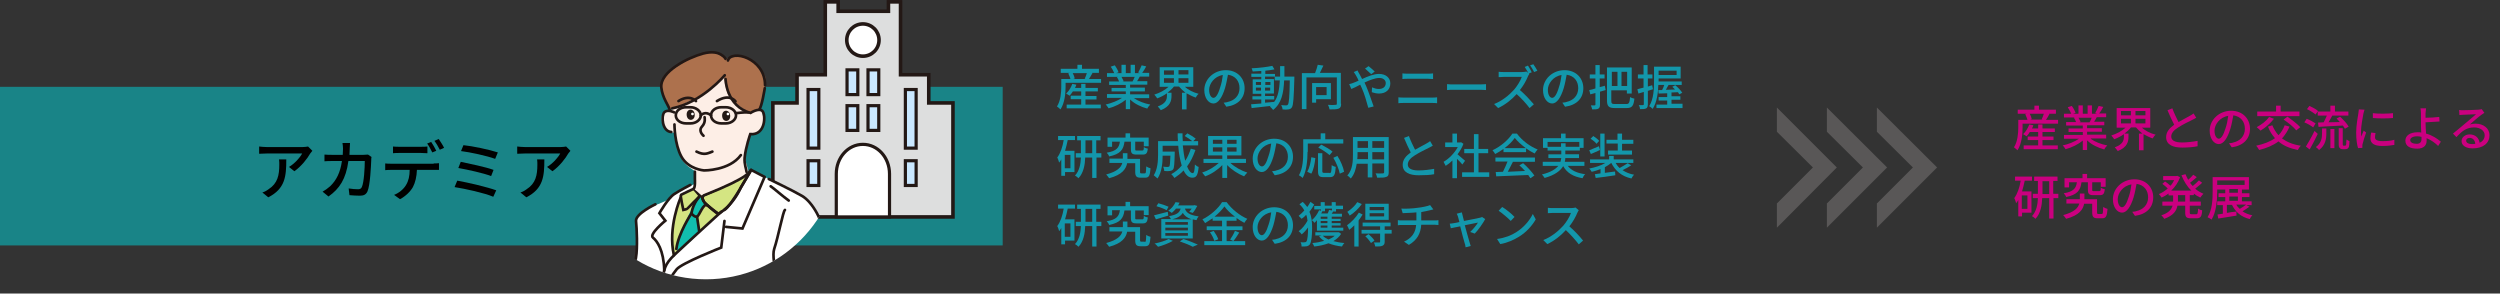 <?xml version="1.0" encoding="utf-8"?>
<!-- Generator: Adobe Illustrator 26.0.1, SVG Export Plug-In . SVG Version: 6.00 Build 0)  -->
<svg version="1.1" id="レイヤー_1" xmlns="http://www.w3.org/2000/svg" xmlns:xlink="http://www.w3.org/1999/xlink" x="0px"
	 y="0px" viewBox="0 0 930 109.2" style="enable-background:new 0 0 930 109.2;" xml:space="preserve">
<rect x="0" y="0" width="930" height="109.2" fill="#333333" stroke="none"/>
<style type="text/css">
	.st0{opacity:0.5;fill:#00D7DC;}
	.st1{fill:#DDDEDE;stroke:#231815;stroke-width:1.338;stroke-linecap:round;stroke-miterlimit:10;}
	.st2{fill:#FFFFFF;stroke:#231815;stroke-width:1.338;stroke-linecap:round;stroke-miterlimit:10;}
	.st3{fill:#CAE8FF;stroke:#231815;stroke-width:1.189;stroke-linecap:round;stroke-miterlimit:10;}
	.st4{fill:#FFFFFF;stroke:#231815;stroke-width:1.189;stroke-linecap:round;stroke-miterlimit:10;}
	.st5{fill:#DDDEDE;stroke:#231815;stroke-width:1.189;stroke-linecap:round;stroke-miterlimit:10;}
	.st6{fill:#1397AB;}
	.st7{fill:#CA007F;}
	.st8{clip-path:url(#SVGID_00000047762205136399940670000010011039830914428087_);}
	.st9{fill:#FFFFFF;}
	.st10{fill:#806134;}
	.st11{fill:#595757;}
	.st12{fill:#FDEEE6;}
	.st13{fill:#A1C5D8;}
	.st14{fill:none;stroke:#231815;stroke-width:0.937;stroke-linecap:round;stroke-miterlimit:10;}
	.st15{fill:#231815;}
	.st16{fill:none;stroke:#231815;stroke-width:1.189;stroke-linecap:round;stroke-miterlimit:10;}
	.st17{fill:none;stroke:#231815;stroke-width:1.189;stroke-linecap:round;stroke-linejoin:round;stroke-miterlimit:10;}
	.st18{clip-path:url(#SVGID_00000157294630469736128360000012346545140801280663_);fill:#FFFFFF;}
	.st19{clip-path:url(#SVGID_00000157294630469736128360000012346545140801280663_);fill:#D4E582;}
	.st20{clip-path:url(#SVGID_00000157294630469736128360000012346545140801280663_);fill:#11BEAE;}
	
		.st21{clip-path:url(#SVGID_00000157294630469736128360000012346545140801280663_);fill:#D4E582;stroke:#231815;stroke-width:0.998;stroke-linecap:round;stroke-miterlimit:10;}
	.st22{clip-path:url(#SVGID_00000157294630469736128360000012346545140801280663_);fill:#FDEEE6;}
	.st23{clip-path:url(#SVGID_00000157294630469736128360000012346545140801280663_);fill:#AD714D;}
	
		.st24{clip-path:url(#SVGID_00000157294630469736128360000012346545140801280663_);fill:none;stroke:#231815;stroke-width:0.998;stroke-linecap:round;stroke-miterlimit:10;}
	
		.st25{clip-path:url(#SVGID_00000157294630469736128360000012346545140801280663_);fill:none;stroke:#231815;stroke-width:0.998;stroke-linecap:round;stroke-linejoin:round;stroke-miterlimit:10;}
	.st26{clip-path:url(#SVGID_00000157294630469736128360000012346545140801280663_);fill:#231815;}
	.st27{clip-path:url(#SVGID_00000000901706224121756940000004566320674964120740_);}
	.st28{clip-path:url(#SVGID_00000084526577573219850390000001767803628655129273_);fill:#FFFFFF;}
	.st29{clip-path:url(#SVGID_00000084526577573219850390000001767803628655129273_);fill:#D4E582;}
	.st30{clip-path:url(#SVGID_00000084526577573219850390000001767803628655129273_);fill:#11BEAE;}
	
		.st31{clip-path:url(#SVGID_00000084526577573219850390000001767803628655129273_);fill:#D4E582;stroke:#231815;stroke-width:0.998;stroke-linecap:round;stroke-miterlimit:10;}
	.st32{clip-path:url(#SVGID_00000084526577573219850390000001767803628655129273_);fill:#FDEEE6;}
	.st33{clip-path:url(#SVGID_00000084526577573219850390000001767803628655129273_);fill:#AD714D;}
	
		.st34{clip-path:url(#SVGID_00000084526577573219850390000001767803628655129273_);fill:none;stroke:#231815;stroke-width:0.998;stroke-linecap:round;stroke-miterlimit:10;}
	
		.st35{clip-path:url(#SVGID_00000084526577573219850390000001767803628655129273_);fill:none;stroke:#231815;stroke-width:0.998;stroke-linecap:round;stroke-linejoin:round;stroke-miterlimit:10;}
	.st36{clip-path:url(#SVGID_00000084526577573219850390000001767803628655129273_);fill:#231815;}
</style>
<g>
	<rect y="32.3" class="st0" width="373" height="59"/>
</g>
<g>
	<polygon class="st1" points="345.5,38.3 345.5,27.8 335,27.8 335,0.7 330.5,0.7 330.5,4.2 311.8,4.2 311.8,0.7 307,0.7 307,27.8 
		296.5,27.8 296.5,38.3 287.5,38.3 287.5,80.7 296.5,80.7 307,80.7 335,80.7 345.5,80.7 354.5,80.7 354.5,38.3 	"/>
	<circle class="st2" cx="321" cy="14.9" r="6"/>
	<rect x="300.6" y="33.3" class="st3" width="4" height="21.8"/>
	<rect x="300.6" y="59.8" class="st3" width="4" height="9.2"/>
	<rect x="336.8" y="33.3" class="st3" width="4" height="21.8"/>
	<rect x="336.8" y="59.8" class="st3" width="4" height="9.2"/>
	<g>
		<rect x="315.1" y="26" class="st3" width="4" height="9.2"/>
		<rect x="322.9" y="26" class="st3" width="4" height="9.2"/>
		<rect x="315.1" y="39.3" class="st3" width="4" height="9.2"/>
		<rect x="322.9" y="39.3" class="st3" width="4" height="9.2"/>
	</g>
	<g>
		<path class="st4" d="M330.9,64.7c0-6.1-4.4-11-9.9-11s-9.9,4.9-9.9,11v16h19.8V64.7z"/>
	</g>
</g>
<g>
	<path class="st6" d="M409.6,29.3v1.5h-13.2v1.4c0,2.4-0.3,6.1-1.9,8.5c-0.3-0.3-1-0.9-1.3-1.1c1.4-2.2,1.6-5.3,1.6-7.4v-2.8h3.4
		c-0.1-0.6-0.5-1.4-0.8-2.1l0.6-0.2h-3.4v-1.5h6.2v-1.5h1.7v1.5h6.3v1.5h-2.6l0.2,0.1c-0.5,0.8-0.9,1.6-1.3,2.2H409.6z M403.9,38.9
		h5.6v1.4h-12.7v-1.4h5.4v-2h-3.9v-1.3h3.9V34h-3.1c-0.4,0.6-0.8,1.2-1.2,1.6c-0.3-0.2-1-0.6-1.3-0.8c1-0.9,1.8-2.2,2.3-3.6l1.5,0.3
		c-0.1,0.4-0.3,0.8-0.5,1.2h2.3v-1.5h1.6v1.5h4.6V34h-4.6v1.7h4.1v1.3h-4.1V38.9z M399,27.1c0.4,0.7,0.7,1.5,0.8,2.1l-0.6,0.2h4.8
		l-0.5-0.1c0.3-0.6,0.6-1.4,0.8-2.1H399z"/>
	<path class="st6" d="M421.8,36.5c1.6,1.1,3.9,2,6.1,2.4c-0.4,0.4-0.9,1-1.1,1.5c-2.3-0.6-4.8-1.8-6.4-3.4v3.6h-1.6v-3.5
		c-1.7,1.4-4.1,2.6-6.4,3.2c-0.3-0.4-0.7-1.1-1.1-1.4c2.1-0.5,4.5-1.4,6.1-2.5h-5.6v-1.4h7V34h-5.3v-1.3h5.3v-1.1h-6.2v-1.3h3.7
		c-0.2-0.5-0.5-1.2-0.8-1.6l0.4-0.1h-4.1v-1.4h2.7c-0.3-0.7-0.8-1.7-1.3-2.4l1.5-0.5c0.6,0.8,1.2,1.9,1.4,2.6l-0.9,0.3h2v-3.1h1.6
		v3.1h1.8v-3.1h1.6v3.1h1.9l-0.7-0.2c0.4-0.7,1-1.9,1.3-2.7l1.7,0.4c-0.5,0.9-1,1.8-1.5,2.4h2.6v1.4h-3.5c-0.3,0.6-0.7,1.2-1,1.7
		h3.8v1.3h-6.4v1.1h5.5V34h-5.5v1.1h7.1v1.4H421.8z M417.2,28.6c0.3,0.5,0.6,1.2,0.8,1.6l-0.5,0.1h3.8c0.3-0.5,0.6-1.1,0.8-1.7
		H417.2z"/>
	<path class="st6" d="M440.6,32.1c1.3,1.3,3.3,2.3,5.3,2.8c-0.4,0.3-0.9,1-1.1,1.4c-1.2-0.4-2.3-1-3.4-1.6v6h-1.7v-6.2h1.3
		c-0.9-0.7-1.7-1.5-2.4-2.3h-1.9c-0.6,0.8-1.5,1.6-2.4,2.3h1.5v1.2c0,1.7-0.4,3.9-4,5.3c-0.2-0.4-0.8-1-1.1-1.4
		c3.1-1.1,3.4-2.7,3.4-4v-0.9c-1.1,0.8-2.3,1.4-3.6,1.9c-0.3-0.4-0.7-1-1.1-1.4c1.9-0.6,3.9-1.6,5.3-2.9h-3.3v-7.3h12.5v7.3H440.6z
		 M433,27.8h3.7v-1.6H433V27.8z M433,30.8h3.7v-1.7H433V30.8z M442.1,26.1h-3.7v1.6h3.7V26.1z M442.1,29.1h-3.7v1.7h3.7V29.1z"/>
	<path class="st6" d="M455.2,38.2c0.6-0.1,1.2-0.1,1.6-0.3c2.3-0.5,4.3-2.2,4.3-5.1c0-2.6-1.5-4.6-4.3-5c-0.3,1.6-0.6,3.3-1.1,5
		c-1.1,3.6-2.6,5.7-4.3,5.7c-1.8,0-3.4-2-3.4-5c0-4,3.5-7.4,8-7.4c4.3,0,7,3,7,6.7c0,3.7-2.4,6.3-6.8,6.9L455.2,38.2z M453.9,32.5
		c0.5-1.4,0.8-3,1-4.6c-3.2,0.5-5.1,3.3-5.1,5.5c0,2.1,0.9,3,1.6,3C452.2,36.4,453.1,35.3,453.9,32.5z"/>
	<path class="st6" d="M481.5,28.3c0,0,0,0.6,0,0.8c-0.2,7.4-0.4,10-0.9,10.8c-0.3,0.5-0.7,0.7-1.3,0.8c-0.5,0.1-1.4,0.1-2.2,0
		c0-0.5-0.2-1.1-0.5-1.6c0.8,0.1,1.6,0.1,1.9,0.1c0.3,0,0.5-0.1,0.6-0.3c0.4-0.5,0.6-2.8,0.7-9h-2.1c-0.2,4.8-1,8.6-4.1,11
		c-0.3-0.4-0.8-1-1.2-1.2c0.1-0.1,0.2-0.2,0.3-0.3c-2.6,0.3-5.2,0.6-7.1,0.8l-0.2-1.4c1-0.1,2.3-0.2,3.8-0.3V37h-3.3v-1.2h3.3v-0.9
		h-3.2v-5.4h3.2v-0.9h-3.7v-1.2h3.7v-1c-1.1,0.1-2.2,0.1-3.2,0.2c-0.1-0.3-0.2-0.9-0.4-1.2c2.7-0.1,5.9-0.5,7.7-0.9l0.8,1.3
		c-1,0.2-2.1,0.4-3.4,0.5v1.2h3.6v1h1.9c0-1.2,0-2.5,0-3.9h1.6c0,1.3,0,2.6,0,3.9H481.5z M467.2,31.6h1.9v-1.1h-1.9V31.6z
		 M469.1,33.7v-1.1h-1.9v1.1H469.1z M470.6,38.2c1.1-0.1,2.3-0.2,3.4-0.3c1.5-2,1.9-4.8,2.1-8h-1.9v-1.4h-3.6v0.9h3.3v5.4h-3.3v0.9
		h3.4V37h-3.4V38.2z M472.6,31.6v-1.1h-1.9v1.1H472.6z M470.6,32.6v1.1h1.9v-1.1H470.6z"/>
	<path class="st6" d="M498.9,38.6c0,1-0.2,1.5-0.9,1.8c-0.7,0.3-1.8,0.3-3.4,0.3c-0.1-0.5-0.3-1.2-0.6-1.7c1.2,0.1,2.4,0.1,2.8,0
		c0.4,0,0.5-0.1,0.5-0.4v-9.8H486v11.8h-1.7V27.2h4.9c0.4-1,0.8-2.2,1-3.1l2.1,0.3c-0.4,0.9-0.9,1.9-1.3,2.7h7.8V38.6z M489.6,36.9
		v1.3h-1.5v-7.3h7v6H489.6z M489.6,32.4v3h3.9v-3H489.6z"/>
	<path class="st6" d="M505,26.2c0.1,0.3,0.5,1,0.7,1.3c0.3,0.6,0.6,1.2,1,1.9c2.1-1,4.4-1.9,6.3-1.9c2.6,0,4.2,1.5,4.2,3.5
		c0,2.2-1.5,3.8-4.2,3.8c-1,0-2.1-0.3-2.7-0.5l0.1-1.8c0.7,0.3,1.6,0.6,2.5,0.6c1.7,0,2.6-0.9,2.6-2.2c0-1-0.8-1.9-2.4-1.9
		c-1.5,0-3.6,0.8-5.5,1.7c0.2,0.4,0.4,0.9,0.6,1.3c0.9,2.1,2.1,5.6,2.8,7.6l-2,0.5c-0.6-2.2-1.4-5.1-2.4-7.3l-0.6-1.3
		c-1.3,0.7-2.5,1.3-3.3,1.6l-0.8-1.8c0.6-0.1,1.3-0.4,1.6-0.5c0.6-0.2,1.2-0.5,1.9-0.8c-0.3-0.7-0.6-1.3-0.9-1.8
		c-0.2-0.4-0.6-1-0.9-1.4L505,26.2z M510.1,27.6c-0.7-0.6-1.6-1.5-2.3-2.1l1.3-0.9c0.6,0.5,1.7,1.4,2.3,2L510.1,27.6z"/>
	<path class="st6" d="M520.2,36.2c0.6,0.1,1.4,0.1,2,0.1h10.6c0.6,0,1.2,0,1.8-0.1v2.2c-0.6-0.1-1.3-0.1-1.8-0.1h-10.6
		c-0.7,0-1.4,0-2,0.1V36.2z M521.7,27.3c0.6,0.1,1.3,0.1,1.9,0.1h7.6c0.7,0,1.4,0,1.9-0.1v2.1c-0.5,0-1.3-0.1-1.9-0.1h-7.6
		c-0.6,0-1.3,0-1.9,0.1V27.3z"/>
	<path class="st6" d="M538.3,31.3c0.6,0.1,1.7,0.1,2.7,0.1h9.8c0.9,0,1.6-0.1,2-0.1v2.2c-0.4,0-1.2-0.1-2-0.1H541
		c-1,0-2.1,0-2.7,0.1V31.3z"/>
	<path class="st6" d="M568.9,27.5c-0.1,0.2-0.4,0.6-0.5,0.9c-0.6,1.5-1.7,3.5-3,5.1c1.9,1.6,4,3.9,5.2,5.3l-1.6,1.4
		c-1.2-1.6-3-3.6-4.8-5.2c-1.9,2.1-4.3,4-6.9,5.2l-1.5-1.5c2.9-1.1,5.6-3.3,7.4-5.3c1.2-1.4,2.4-3.3,2.9-4.8h-6.6
		c-0.7,0-1.7,0.1-2,0.1v-2c0.4,0.1,1.4,0.1,2,0.1h6.7c0.7,0,1.3-0.1,1.6-0.2l0.7,0.5c-0.4-0.7-0.9-1.6-1.3-2.2l1.2-0.5
		c0.5,0.7,1.1,1.8,1.4,2.5l-1,0.4L568.9,27.5z M570.4,23.9c0.5,0.7,1.2,1.8,1.5,2.4l-1.2,0.5c-0.4-0.8-1-1.8-1.5-2.5L570.4,23.9z"/>
	<path class="st6" d="M581.2,38.2c0.6-0.1,1.2-0.1,1.6-0.3c2.3-0.5,4.3-2.2,4.3-5.1c0-2.6-1.5-4.6-4.3-5c-0.3,1.6-0.6,3.3-1.1,5
		c-1.1,3.6-2.6,5.7-4.3,5.7c-1.8,0-3.4-2-3.4-5c0-4,3.5-7.4,8-7.4c4.3,0,7,3,7,6.7c0,3.7-2.4,6.3-6.8,6.9L581.2,38.2z M579.9,32.5
		c0.5-1.4,0.8-3,1-4.6c-3.2,0.5-5.1,3.3-5.1,5.5c0,2.1,0.9,3,1.6,3C578.2,36.4,579.1,35.3,579.9,32.5z"/>
	<path class="st6" d="M597.3,33.5c-0.7,0.2-1.4,0.4-2.1,0.6v4.8c0,0.8-0.2,1.3-0.6,1.5c-0.5,0.3-1.2,0.3-2.3,0.3
		c-0.1-0.4-0.3-1.1-0.5-1.5c0.6,0,1.3,0,1.4,0c0.2,0,0.3-0.1,0.3-0.3v-4.3l-1.9,0.5l-0.4-1.6c0.6-0.1,1.5-0.3,2.3-0.6v-3.7h-2.1
		v-1.5h2.1v-3.5h1.6v3.5h1.8v1.5h-1.8v3.2l1.9-0.5L597.3,33.5z M605,38.7c1,0,1.2-0.5,1.4-2.6c0.4,0.3,1.1,0.5,1.6,0.6
		c-0.3,2.6-0.8,3.5-2.9,3.5h-4.3c-2.3,0-3-0.6-3-2.9V25.1h9.2v9.7h-1.8v-1.2h-5.8v3.8c0,1.1,0.2,1.3,1.4,1.3H605z M599.6,26.7V32
		h2.1v-5.3H599.6z M605.3,26.7h-2.1V32h2.1V26.7z"/>
	<path class="st6" d="M614.9,33.2c-0.6,0.2-1.2,0.4-1.9,0.6v5c0,0.8-0.2,1.3-0.6,1.5c-0.5,0.3-1.2,0.3-2.3,0.3
		c0-0.4-0.2-1.1-0.5-1.5c0.7,0,1.4,0,1.6,0c0.2,0,0.3-0.1,0.3-0.3v-4.6c-0.7,0.2-1.4,0.4-2,0.6l-0.4-1.6c0.6-0.2,1.5-0.4,2.3-0.6
		v-3.4h-2.1v-1.5h2.1v-3.5h1.5v3.5h1.8v1.5H613v3l1.6-0.5L614.9,33.2z M625.9,38.9v1.3h-9.7v-1.3h4v-1.5h-3.2v-1.3h3.2v-1.4
		l-3.2,0.1l-0.1-1.3l1.4,0c0.3-0.6,0.6-1.2,0.8-1.9h-2.2c-0.1,2.9-0.5,6.4-2.1,8.9c-0.3-0.3-0.9-0.8-1.3-1c1.7-2.7,1.8-6.6,1.8-9.4
		v-5.3h9.9v4.4H617v1v0.1h8.6v1.3h-4.9c-0.3,0.6-0.7,1.3-1,1.8l3.4-0.1c-0.3-0.4-0.7-0.7-1-1l1.1-0.6c1,0.8,2.1,2,2.6,2.8l-1.1,0.6
		c-0.1-0.2-0.3-0.5-0.5-0.8l-2.4,0.1v1.4h3.3v1.3h-3.3v1.5H625.9z M617,26.3v1.6h6.7v-1.6H617z"/>
	<path class="st6" d="M393.5,50.6h6.4v1.5h-2.7c-0.3,1.4-0.6,2.7-1,4h3.5V64h-3.5v1.4h-1.4v-6.1c-0.3,0.5-0.5,0.9-0.8,1.2
		c-0.1-0.4-0.4-1.4-0.7-1.9c1.2-1.6,2-4,2.4-6.5h-2.1V50.6z M398.2,57.6h-2.1v5h2.1V57.6z M409.8,58.6h-1.9v7.6h-1.6v-7.6h-2.6
		c-0.1,2.7-0.6,5.7-2.5,7.7c-0.3-0.3-0.9-0.8-1.3-1c1.7-1.8,2.1-4.4,2.2-6.7h-1.9V57h1.9v-4.8h-1.4v-1.6h8.7v1.6h-1.6V57h1.9V58.6z
		 M406.3,57v-4.8h-2.5V57H406.3z"/>
	<path class="st6" d="M425.8,64.5c0.5,0,0.5-0.3,0.6-2.6c0.4,0.3,1.1,0.6,1.6,0.7c-0.2,2.8-0.6,3.5-2,3.5h-1.7c-1.5,0-2-0.5-2-2.2
		v-3.2h-3c-0.4,2.1-1.8,4.3-6.7,5.6c-0.3-0.4-0.7-1-1.1-1.4c4.2-1.1,5.6-2.7,6-4.3h-4.8v-1.6h5V57h1.7v2.1h4.7v4.8
		c0,0.5,0.1,0.6,0.5,0.6H425.8z M418.3,52.8c-0.4,2.9-1.5,4.5-5.7,5.4c-0.1-0.4-0.5-1-0.9-1.4c3.7-0.6,4.6-1.9,4.9-4.1h-2.9v1.9H412
		v-3.4h6.7v-1.6h1.7v1.6h6.9v3.2h-1.8v-1.7h-3.2v2.8c0,0.5,0.1,0.5,0.7,0.5h1.9c0.5,0,0.6-0.2,0.6-1.3c0.3,0.3,1,0.5,1.5,0.6
		c-0.2,1.7-0.6,2.2-1.9,2.2h-2.3c-1.7,0-2.1-0.5-2.1-2v-2.8H418.3z"/>
	<path class="st6" d="M444.7,55.8c-0.8,2.3-1.8,4.4-3.1,6.1c0.6,1.5,1.3,2.5,2.1,2.5c0.5,0,0.7-0.9,0.8-3.2c0.4,0.4,1,0.8,1.4,0.9
		c-0.3,3.2-0.9,4-2.4,4c-1.3,0-2.4-1-3.2-2.7c-1,1.1-2.2,2-3.4,2.8c-0.3-0.4-0.8-1.1-1.2-1.4c1.5-0.8,2.8-1.9,3.9-3.2
		c-0.6-2-1.1-4.6-1.3-7.4h-5.8v2.2h4.5V57c-0.1,3.9-0.2,5.5-0.6,6c-0.3,0.4-0.7,0.5-1.2,0.6c-0.5,0.1-1.3,0.1-2.1,0
		c0-0.5-0.2-1.1-0.4-1.6c0.7,0.1,1.4,0.1,1.7,0.1c0.3,0,0.4-0.1,0.6-0.2c0.2-0.3,0.3-1.3,0.4-4h-2.9c0,2.6-0.3,6.2-1.9,8.5
		c-0.3-0.3-1-0.9-1.4-1.2c1.4-2.2,1.6-5.3,1.6-7.6v-5.1h7.4c-0.1-0.9-0.1-1.9-0.1-2.9h1.8c0,1,0,1.9,0.1,2.9h3.5
		c-0.7-0.6-1.9-1.4-2.8-1.9l1-1c1.1,0.6,2.4,1.4,3.1,2l-0.9,0.9h1.8v1.6H440c0.2,2.1,0.5,4.1,0.9,5.7c0.9-1.3,1.5-2.8,2.1-4.5
		L444.7,55.8z"/>
	<path class="st6" d="M457.8,60.7c1.6,1.5,4,2.8,6.2,3.5c-0.4,0.4-0.9,1-1.2,1.4c-2.2-0.9-4.6-2.4-6.3-4.2v4.8h-1.8v-4.8
		c-1.7,1.8-4.1,3.4-6.4,4.2c-0.2-0.4-0.8-1-1.1-1.4c2.2-0.7,4.6-2.1,6.2-3.6h-5.7v-1.5h7v-1.3h-5.3v-7.2h12.4v7.2h-5.3v1.3h7v1.5
		H457.8z M451.2,53.5h3.5V52h-3.5V53.5z M454.7,56.4v-1.6h-3.5v1.6H454.7z M460,52h-3.5v1.5h3.5V52z M460,54.8h-3.5v1.6h3.5V54.8z"
		/>
	<path class="st6" d="M473.2,63.7c0.6-0.1,1.2-0.1,1.6-0.3c2.3-0.5,4.3-2.2,4.3-5.1c0-2.6-1.5-4.6-4.3-5c-0.3,1.6-0.6,3.3-1.1,5
		c-1.1,3.6-2.6,5.7-4.3,5.7c-1.8,0-3.4-2-3.4-5c0-4,3.5-7.4,8-7.4c4.3,0,7,3,7,6.7c0,3.7-2.4,6.3-6.8,6.9L473.2,63.7z M471.9,58
		c0.5-1.4,0.8-3,1-4.6c-3.2,0.5-5.1,3.3-5.1,5.5c0,2.1,0.9,3,1.6,3C470.2,62,471.1,60.8,471.9,58z"/>
	<path class="st6" d="M486.4,56.5c0,2.8-0.3,7-1.8,9.7c-0.3-0.3-1-0.8-1.4-1c1.5-2.6,1.6-6.2,1.6-8.8v-4.6h6.5v-2.2h1.7v2.2h6.7v1.6
		h-13.2V56.5z M486.3,63.9c0.8-1.4,1.3-3.5,1.5-5.4l1.5,0.3c-0.2,2-0.6,4.3-1.5,5.8L486.3,63.9z M494.6,64.4c0.6,0,0.7-0.5,0.8-3
		c0.3,0.3,1,0.6,1.5,0.7c-0.2,3-0.6,3.8-2.2,3.8h-2.3c-1.7,0-2.1-0.5-2.1-2.3V57h1.6v6.6c0,0.6,0.1,0.7,0.7,0.7H494.6z M494.6,57.7
		c-0.9-0.8-2.7-2-4.2-2.8l1.1-1.1c1.4,0.7,3.3,1.8,4.2,2.6L494.6,57.7z M497.5,58c1.2,1.8,2.2,4.2,2.5,5.9l-1.6,0.7
		c-0.3-1.6-1.3-4.1-2.4-5.9L497.5,58z"/>
	<path class="st6" d="M516.6,64.1c0,1-0.2,1.5-0.9,1.7c-0.7,0.3-1.7,0.3-3.4,0.3c-0.1-0.5-0.3-1.2-0.6-1.6c1.2,0.1,2.3,0,2.7,0
		c0.3,0,0.5-0.1,0.5-0.5v-3.2h-4.4V66h-1.7v-5.1h-4.1c-0.3,2-0.9,4-2.2,5.5c-0.3-0.3-0.9-0.9-1.3-1.1c2-2.2,2.1-5.4,2.1-7.9v-6.4
		h13.3V64.1z M508.9,59.3v-2.7H505v0.7c0,0.6,0,1.3-0.1,1.9H508.9z M505,52.5v2.5h3.9v-2.5H505z M514.9,52.5h-4.4v2.5h4.4V52.5z
		 M514.9,59.3v-2.7h-4.4v2.7H514.9z"/>
	<path class="st6" d="M533,54.2c-0.4,0.3-1,0.5-1.5,0.8c-1.2,0.6-3.5,1.7-5.2,2.8c-1.6,1-2.6,2.1-2.6,3.4c0,1.4,1.3,2.2,4,2.2
		c1.9,0,4.3-0.3,5.8-0.6l0,2c-1.4,0.3-3.4,0.4-5.7,0.4c-3.4,0-6-1-6-3.9c0-1.9,1.2-3.3,3-4.6c-0.8-1.5-1.7-3.5-2.5-5.4l1.8-0.7
		c0.7,1.9,1.6,3.7,2.3,5.1c1.6-0.9,3.3-1.8,4.2-2.3c0.6-0.3,1-0.6,1.4-0.9L533,54.2z"/>
	<path class="st6" d="M544,61.2c-0.4-0.5-1.2-1.4-2-2.1v7.2h-1.7v-6.6c-0.8,0.8-1.7,1.5-2.5,2c-0.2-0.4-0.6-1.2-0.8-1.5
		c2.1-1.2,4.1-3.3,5.3-5.5h-4.7V53h2.7v-3.3h1.7V53h1.2l0.3-0.1l0.9,0.6c-0.5,1.4-1.3,2.7-2.2,3.9c0.8,0.7,2.3,2,2.8,2.4L544,61.2z
		 M554,64.1v1.7h-10.1v-1.7h4.4V57h-3.6v-1.6h3.6v-5.5h1.7v5.5h3.6V57H550v7.1H554z"/>
	<path class="st6" d="M559.3,55.4c-1,0.7-2.1,1.4-3.1,1.9c-0.2-0.4-0.6-1-1-1.4c3.1-1.4,6-4,7.4-6.2h1.7c1.9,2.6,4.9,4.8,7.7,5.9
		c-0.4,0.4-0.8,1-1.1,1.5c-1-0.5-2.1-1.1-3.2-1.9v1.4h-8.4V55.4z M556.3,58.6H571v1.6h-8.2c-0.6,1.2-1.3,2.6-1.9,3.7
		c2-0.1,4.2-0.2,6.4-0.3c-0.7-0.8-1.4-1.5-2.1-2.1l1.4-0.8c1.6,1.4,3.3,3.3,4.2,4.6l-1.5,1c-0.2-0.3-0.5-0.7-0.8-1.2
		c-4.3,0.2-8.9,0.4-11.9,0.5l-0.2-1.6l2.7-0.1c0.6-1.1,1.2-2.6,1.7-3.8h-4.5V58.6z M567.6,55.1c-1.6-1.2-3.1-2.5-4.1-3.8
		c-0.9,1.3-2.2,2.6-3.8,3.8H567.6z"/>
	<path class="st6" d="M583.2,61.7c1.3,1.7,3.4,2.7,6.5,3.1c-0.4,0.3-0.8,1-1,1.5c-3.5-0.6-5.8-2-7.2-4.5c-1,1.7-3,3.3-6.9,4.4
		c-0.2-0.3-0.7-1-1-1.3c3.3-0.8,5.1-2,6.1-3.2h-5.8v-1.5h6.6c0.1-0.5,0.2-1,0.3-1.4h-4.8v-1.4h4.8V56h-5.1v-1H574v-3.6h6.7v-1.7h1.7
		v1.7h6.7V55h-1.4v1h-5.4v1.4h5.1v1.4h-5.1c0,0.5-0.1,1-0.2,1.4h7.3v1.5H583.2z M580.7,54.6v-1.3h1.7v1.3h5.1v-1.8h-11.8v1.8H580.7z
		"/>
	<path class="st6" d="M606.8,61.5c-0.9,0.6-2.1,1.3-3.2,1.8c1.2,0.8,2.6,1.4,4.3,1.7c-0.4,0.3-0.8,1-1,1.4c-3.6-0.8-6-2.8-7.5-5.8h0
		c-0.7,0.6-1.5,1.1-2.4,1.6v2.1c1.2-0.2,2.5-0.3,3.8-0.5l0.1,1.4c-2.6,0.4-5.4,0.8-7.3,1l-0.3-1.4l2.1-0.3v-1.6
		c-1.1,0.4-2.2,0.8-3.3,1c-0.2-0.4-0.6-0.9-0.9-1.2c2.1-0.4,4.4-1.1,6-2.1h-5.7v-1.3h7.1v-1.3h1.7v1.3h7.3v1.3h-6.6
		c0.4,0.7,0.9,1.4,1.5,1.9c1-0.5,2.2-1.3,3-1.8L606.8,61.5z M595.2,55.8c-1.2,0.5-2.3,1.1-3.4,1.5l-0.6-1.4c0.9-0.4,2.3-0.9,3.6-1.5
		L595.2,55.8z M593.9,53.5c-0.4-0.6-1.4-1.4-2.2-1.9l1-1c0.8,0.5,1.8,1.3,2.2,1.8L593.9,53.5z M596.9,58.2h-1.6v-8.5h1.6V58.2z
		 M601.7,53.4h-4.1V52h4.1v-2.3h1.7V52h4.2v1.5h-4.2V56h3.7v1.5h-8.9V56h3.6V53.4z"/>
	<path class="st6" d="M393.5,76.1h6.4v1.5h-2.7c-0.3,1.4-0.6,2.7-1,4h3.5v7.9h-3.5v1.4h-1.4v-6.1c-0.3,0.5-0.5,0.9-0.8,1.2
		c-0.1-0.4-0.4-1.4-0.7-1.9c1.2-1.6,2-4,2.4-6.5h-2.1V76.1z M398.2,83.1h-2.1v5h2.1V83.1z M409.8,84.1h-1.9v7.6h-1.6v-7.6h-2.6
		c-0.1,2.7-0.6,5.7-2.5,7.7c-0.3-0.3-0.9-0.8-1.3-1c1.7-1.8,2.1-4.4,2.2-6.7h-1.9v-1.6h1.9v-4.8h-1.4v-1.6h8.7v1.6h-1.6v4.8h1.9
		V84.1z M406.3,82.5v-4.8h-2.5v4.8H406.3z"/>
	<path class="st6" d="M425.8,90c0.5,0,0.5-0.3,0.6-2.6c0.4,0.3,1.1,0.6,1.6,0.7c-0.2,2.8-0.6,3.5-2,3.5h-1.7c-1.5,0-2-0.5-2-2.2
		v-3.2h-3c-0.4,2.1-1.8,4.3-6.7,5.6c-0.3-0.4-0.7-1-1.1-1.4c4.2-1.1,5.6-2.7,6-4.3h-4.8v-1.6h5v-2.1h1.7v2.1h4.7v4.8
		c0,0.5,0.1,0.6,0.5,0.6H425.8z M418.3,78.3c-0.4,2.9-1.5,4.5-5.7,5.4c-0.1-0.4-0.5-1-0.9-1.4c3.7-0.6,4.6-1.9,4.9-4.1h-2.9v1.9H412
		v-3.4h6.7v-1.6h1.7v1.6h6.9V80h-1.8v-1.7h-3.2v2.8c0,0.5,0.1,0.5,0.7,0.5h1.9c0.5,0,0.6-0.2,0.6-1.3c0.3,0.3,1,0.5,1.5,0.6
		c-0.2,1.7-0.6,2.2-1.9,2.2h-2.3c-1.7,0-2.1-0.5-2.1-2v-2.8H418.3z"/>
	<path class="st6" d="M434.6,80.2c-1.6,0.5-3.2,1-4.6,1.4l-0.7-1.5c1.3-0.3,3.2-0.8,5.1-1.3L434.6,80.2z M436.3,89.6
		c-1.5,0.9-3.7,1.7-5.5,2.2c-0.3-0.3-0.9-1-1.3-1.2c1.9-0.4,4-1,5.2-1.7L436.3,89.6z M434,78.2c-0.8-0.5-2.5-1.1-3.8-1.5l0.7-1.1
		c1.2,0.3,2.9,0.9,3.8,1.3L434,78.2z M437.4,77.7c-0.4,0.5-0.9,1-1.5,1.5c-0.3-0.3-0.9-0.6-1.3-0.8c1.3-0.9,2.2-2.1,2.7-3.2l1.5,0.2
		c-0.2,0.3-0.3,0.7-0.6,1h5.8l0.3-0.1l1.1,0.3c-0.5,0.9-1.1,2-1.7,2.6l-1.3-0.4c0.3-0.3,0.6-0.8,0.9-1.2h-2.5
		c0.4,1.3,1.4,2.4,5.1,2.9c-0.3,0.3-0.7,1-0.8,1.4c-0.5-0.1-1-0.2-1.4-0.3v7.1h-11.7v-7.2h3.6c-0.2-0.4-0.5-0.8-0.7-1.1
		c2.9-0.5,3.9-1.3,4.3-2.8H437.4z M441.9,82.6h-8.4v1h8.4V82.6z M441.9,84.7h-8.4v1h8.4V84.7z M441.9,86.7h-8.4v1h8.4V86.7z
		 M443.3,81.6c-1.8-0.6-2.7-1.4-3.3-2.4c-0.7,1.1-1.9,1.9-4,2.4H443.3z M440.2,88.9c1.9,0.6,4.1,1.5,5.4,2.1l-1.9,0.8
		c-1.1-0.6-3-1.4-4.8-2L440.2,88.9z"/>
	<path class="st6" d="M456.4,89.7h6.8v1.5H448v-1.5h6.6v-4.1h-5.7v-1.4h5.7v-2.1h-3.5v-0.9c-0.9,0.6-1.8,1.2-2.8,1.8
		c-0.2-0.4-0.7-1-1-1.4c3.1-1.5,6-4.2,7.3-6.4h1.7c1.9,2.6,4.9,5,7.7,6.2c-0.4,0.4-0.8,1-1.1,1.5c-1-0.5-1.9-1.1-2.9-1.8v1h-3.7v2.1
		h5.9v1.4h-5.9V89.7z M451.5,85.9c0.7,1,1.4,2.2,1.7,3.1l-1.5,0.6c-0.2-0.9-0.9-2.2-1.6-3.2L451.5,85.9z M459.4,80.6
		c-1.6-1.2-3-2.5-3.9-3.8c-0.9,1.2-2.2,2.6-3.7,3.8H459.4z M457.6,89.1c0.6-0.8,1.4-2.2,1.8-3.2l1.6,0.6c-0.7,1.1-1.5,2.4-2.2,3.2
		L457.6,89.1z"/>
	<path class="st6" d="M473.2,89.2c0.6-0.1,1.2-0.1,1.6-0.3c2.3-0.5,4.3-2.2,4.3-5.1c0-2.6-1.5-4.6-4.3-5c-0.3,1.6-0.6,3.3-1.1,5
		c-1.1,3.6-2.6,5.7-4.3,5.7c-1.8,0-3.4-2-3.4-5c0-4,3.5-7.4,8-7.4c4.3,0,7,3,7,6.7c0,3.7-2.4,6.3-6.8,6.9L473.2,89.2z M471.9,83.6
		c0.5-1.4,0.8-3,1-4.6c-3.2,0.5-5.1,3.3-5.1,5.5c0,2.1,0.9,3,1.6,3C470.2,87.5,471.1,86.3,471.9,83.6z"/>
	<path class="st6" d="M488.9,76.1c-0.5,0.9-1.1,1.8-1.8,2.7c0.9,1.9,1,4,1,6.1c0,2.6-0.2,5.1-0.9,6.1c-0.3,0.3-0.6,0.5-1,0.6
		c-0.6,0.1-1.3,0.1-2,0.1c0-0.5-0.1-1.1-0.4-1.6c0.8,0.1,1.3,0.1,1.7,0c0.3,0,0.4-0.1,0.5-0.3c0.4-0.5,0.6-2.7,0.6-5v-0.2
		c-0.7,1-1.6,2-2.4,2.6c-0.2-0.4-0.7-0.9-1.1-1.2c1.2-0.8,2.5-2.4,3.3-3.9c-0.1-0.7-0.2-1.5-0.5-2.2c-0.5,0.6-1.1,1.1-1.7,1.5
		c-0.3-0.3-0.8-0.8-1.1-1.1c0.7-0.6,1.5-1.3,2.1-2c-0.4-0.8-1-1.6-1.8-2.3l1.2-0.9c0.7,0.6,1.2,1.3,1.7,1.9c0.5-0.6,0.8-1.3,1.2-1.9
		L488.9,76.1z M491.3,76.5v-1.3h1.5v1.3h2.6v-1.3h1.5v1.3h2.7v1.3H497v0.9h-1.1c-0.2,0.3-0.3,0.6-0.5,0.8h3.8v1.1h-3.8v0.8h3.3v0.8
		h-3.3V83h3.3v0.9h-3.3v0.8h4.3v1.1h-9.8v-3.9c-0.3,0.4-0.6,0.7-0.9,1c-0.2-0.3-0.7-0.8-1-1c1.1-0.9,2.1-2.3,2.7-3.7l0.7,0.2v-0.5
		h-2.5v-1.3H491.3z M498.9,87c-0.7,1.1-1.7,2-2.9,2.7c1.2,0.3,2.6,0.6,4.1,0.7c-0.3,0.3-0.7,0.9-0.9,1.3c-1.8-0.2-3.5-0.6-5-1.2
		c-1.6,0.6-3.4,1-5.3,1.2c-0.1-0.3-0.5-1-0.7-1.3c1.5-0.1,3-0.4,4.4-0.8c-0.8-0.5-1.4-1-1.9-1.7l0.9-0.3h-2.3v-1.2h8.5l0.3,0
		L498.9,87z M493.8,80.6h-2.5v0.8h2.5V80.6z M493.8,82.2h-2.5V83h2.5V82.2z M493.8,83.9h-2.5v0.8h2.5V83.9z M492.9,77.7v0.9h-1
		c-0.1,0.3-0.3,0.6-0.4,0.8h2.4c0.2-0.4,0.4-0.9,0.5-1.3l1.1,0.2v-0.7H492.9z M492.1,87.7c0.5,0.6,1.3,1,2.1,1.4
		c0.9-0.4,1.7-0.8,2.3-1.4H492.1z"/>
	<path class="st6" d="M506.9,79.8c-0.4,0.7-1,1.5-1.5,2.2v9.7h-1.6v-7.9c-0.6,0.7-1.3,1.2-1.9,1.7c-0.1-0.4-0.6-1.3-0.8-1.7
		c1.6-1.1,3.3-2.9,4.4-4.7L506.9,79.8z M506.6,75.9c-1.1,1.6-2.9,3.3-4.5,4.3c-0.2-0.4-0.6-1-0.9-1.4c1.4-0.9,3-2.4,3.7-3.6
		L506.6,75.9z M517.7,86.9h-2.6v3c0,0.8-0.2,1.2-0.8,1.5c-0.6,0.3-1.5,0.3-2.7,0.3c-0.1-0.5-0.3-1.1-0.5-1.5c0.9,0,1.8,0,2,0
		c0.3,0,0.3-0.1,0.3-0.3v-3h-6.9v-1.4h6.9v-1.3h-6.5v-1.4h10.4v1.4h-2.2v1.3h2.6V86.9z M509.1,87.1c0.8,0.7,1.8,1.7,2.2,2.4
		l-1.3,0.9c-0.4-0.7-1.3-1.8-2.1-2.5L509.1,87.1z M516.6,81.8h-8.7v-6h8.7V81.8z M514.9,77h-5.4v1.2h5.4V77z M514.9,79.3h-5.4v1.2
		h5.4V79.3z"/>
	<path class="st6" d="M533.6,82c0.4,0,1.1,0,1.5-0.1v1.8c-0.4,0-1-0.1-1.5-0.1h-4.9c-0.2,3.2-1.5,5.7-4.6,7.5l-1.8-1.2
		c2.8-1.3,4.3-3.3,4.5-6.2h-5.2c-0.6,0-1.2,0-1.6,0.1v-1.9c0.4,0.1,1.1,0.1,1.6,0.1h5.3v-3c-1.8,0.2-3.7,0.2-5.1,0.3l-0.5-1.7
		c1.4,0.1,4.1,0,6.1-0.3c1.7-0.2,3.7-0.6,4.6-1l1.2,1.6c-0.5,0.1-0.9,0.2-1.2,0.3c-0.9,0.2-2.1,0.5-3.3,0.7V82H533.6z"/>
	<path class="st6" d="M546.9,86.3c1-0.9,2.3-2.5,2.9-3.5c-0.4,0.1-2.6,0.5-4.9,1c0.7,2.5,1.5,5.5,1.8,6.4c0.1,0.3,0.3,1,0.4,1.3
		l-1.9,0.5c-0.1-0.4-0.1-1-0.3-1.4c-0.3-0.9-1.1-3.9-1.7-6.4c-1.6,0.3-3,0.6-3.5,0.7l-0.4-1.7c0.5,0,1-0.1,1.6-0.2
		c0.3,0,1-0.2,2-0.4c-0.2-0.8-0.4-1.5-0.5-1.9c-0.1-0.4-0.3-0.8-0.5-1.2l1.9-0.5c0.1,0.4,0.2,0.8,0.3,1.2l0.5,2
		c2.4-0.5,5.3-1,5.9-1.2c0.3-0.1,0.6-0.1,0.8-0.3l1.2,0.8c-0.8,1.5-2.6,4.1-3.9,5.4L546.9,86.3z"/>
	<path class="st6" d="M564,86.4c2.9-1.8,5.1-4.5,6.2-6.8l1.1,2c-1.3,2.3-3.5,4.8-6.3,6.5c-1.8,1.1-4.1,2.2-6.9,2.7l-1.2-1.9
		C559.9,88.5,562.3,87.5,564,86.4z M563.4,80.7l-1.4,1.5c-0.9-1-3.2-2.9-4.5-3.8l1.3-1.4C560.1,77.7,562.4,79.6,563.4,80.7z"/>
	<path class="st6" d="M587.3,78.2c-0.1,0.2-0.4,0.6-0.5,0.9c-0.6,1.5-1.7,3.5-3,5.1c1.9,1.6,4,3.9,5.1,5.3l-1.6,1.4
		c-1.2-1.6-3-3.6-4.8-5.3c-1.9,2.1-4.3,4-6.9,5.2l-1.5-1.5c2.9-1.1,5.6-3.3,7.4-5.3c1.2-1.4,2.4-3.3,2.9-4.8h-6.6
		c-0.7,0-1.7,0.1-2,0.1v-2c0.4,0.1,1.4,0.1,2,0.1h6.7c0.7,0,1.3-0.1,1.6-0.2L587.3,78.2z"/>
</g>
<g>
	<path d="M116.2,56.1c-0.2,0.3-0.6,0.7-0.8,1c-1,1.8-3.3,4.8-5.9,6.6l-2-1.6c2.1-1.2,4.2-3.6,4.9-5H99.2c-0.9,0-1.8,0.1-2.8,0.1
		v-2.7c0.9,0.1,1.9,0.2,2.8,0.2h13.4c0.6,0,1.6-0.1,2-0.2L116.2,56.1z M106.5,59.3c0,6.3-0.4,10.9-6.7,14.1l-2.2-1.8
		c0.7-0.2,1.5-0.6,2.3-1.2c3.4-2.2,4-5.2,4-9.2c0-0.6,0-1.2-0.1-1.9H106.5z"/>
	<path d="M138.2,58.4c-0.1,0.4-0.1,0.9-0.1,1.2c-0.1,2.4-0.4,9.3-1.4,11.6c-0.5,1.1-1.3,1.6-2.8,1.6c-1.3,0-2.7-0.1-3.9-0.2
		l-0.3-2.5c1.2,0.2,2.5,0.3,3.5,0.3c0.7,0,1.1-0.2,1.4-0.8c0.8-1.7,1.1-7.1,1.1-9.7h-6.1c-0.9,6.7-3.3,10.3-7.4,13.2l-2.2-1.8
		c0.9-0.5,1.9-1.2,2.8-2c2.3-2.2,3.8-5.1,4.4-9.4h-3.6c-0.9,0-2,0-2.9,0.1v-2.5c0.9,0.1,2,0.1,2.9,0.1h3.9c0-0.7,0.1-1.5,0.1-2.3
		c0-0.6-0.1-1.5-0.2-2.1h2.8c0,0.6-0.1,1.4-0.1,2c0,0.8-0.1,1.6-0.1,2.4h5.2c0.6,0,1.2-0.1,1.7-0.1L138.2,58.4z"/>
	<path d="M161.3,60.8c0.5,0,1.4,0,2-0.1v2.5c-0.6,0-1.4,0-2,0h-6.2c-0.1,2.5-0.6,4.7-1.5,6.4c-0.9,1.6-2.7,3.4-4.8,4.5l-2.2-1.6
		c1.8-0.7,3.5-2.1,4.4-3.6c1-1.6,1.4-3.5,1.4-5.7h-6.9c-0.7,0-1.5,0-2.2,0.1v-2.5c0.7,0.1,1.4,0.1,2.2,0.1H161.3z M148.6,56.9
		c-0.8,0-1.7,0-2.4,0.1v-2.5c0.7,0.1,1.6,0.1,2.3,0.1h8.1c0.7,0,1.7,0,2.4-0.1V57c-0.8,0-1.6-0.1-2.4-0.1H148.6z M160.8,56.7
		c-0.5-1-1.2-2.4-1.9-3.3l1.5-0.6c0.6,0.9,1.5,2.4,1.9,3.3L160.8,56.7z M163.2,51.7c0.6,0.9,1.6,2.4,2,3.3l-1.6,0.7
		c-0.5-1-1.3-2.4-2-3.3L163.2,51.7z"/>
	<path d="M184.6,70.8l-1.1,2.4c-3.2-1.4-10.5-3-14.4-3.6l1-2.4C174.1,67.9,181.3,69.6,184.6,70.8z M183.6,63.2l-0.9,2.3
		c-2.8-1.1-8.8-2.4-12.2-3l0.9-2.3C174.7,60.9,180.6,62.1,183.6,63.2z M185.2,56.7l-1,2.4c-2.9-1.1-9.4-2.5-12.7-2.9l0.9-2.2
		C175.6,54.3,182.2,55.7,185.2,56.7z"/>
	<path d="M212.2,56.1c-0.2,0.3-0.6,0.7-0.8,1c-1,1.8-3.3,4.8-5.9,6.6l-2-1.6c2.1-1.2,4.2-3.6,4.9-5h-13.2c-0.9,0-1.8,0.1-2.8,0.1
		v-2.7c0.9,0.1,1.9,0.2,2.8,0.2h13.4c0.6,0,1.6-0.1,2-0.2L212.2,56.1z M202.5,59.3c0,6.3-0.4,10.9-6.7,14.1l-2.2-1.8
		c0.7-0.2,1.5-0.6,2.3-1.2c3.4-2.2,4-5.2,4-9.2c0-0.6,0-1.2-0.1-1.9H202.5z"/>
</g>
<g>
	<path class="st7" d="M765.6,44.5v1.5h-13.2v1.4c0,2.4-0.3,6.1-1.9,8.5c-0.3-0.3-1-0.9-1.3-1.1c1.4-2.2,1.6-5.3,1.6-7.4v-2.8h3.4
		c-0.1-0.6-0.5-1.4-0.8-2.1l0.6-0.2h-3.4v-1.5h6.2v-1.5h1.7v1.5h6.3v1.5h-2.6l0.2,0.1c-0.4,0.8-0.9,1.6-1.3,2.2H765.6z M759.9,54.1
		h5.6v1.4h-12.7v-1.4h5.4v-2h-3.9v-1.3h3.9v-1.7h-3.1c-0.4,0.6-0.8,1.2-1.2,1.6c-0.3-0.2-1-0.6-1.3-0.8c1-0.9,1.8-2.3,2.3-3.6
		l1.5,0.3c-0.1,0.4-0.3,0.8-0.5,1.2h2.3v-1.5h1.6v1.5h4.6v1.3h-4.6v1.7h4.1v1.3h-4.1V54.1z M755,42.2c0.4,0.7,0.7,1.5,0.8,2.1
		l-0.6,0.2h4.8l-0.5-0.1c0.3-0.6,0.6-1.4,0.8-2.1H755z"/>
	<path class="st7" d="M777.8,51.7c1.6,1.1,3.9,2,6.1,2.4c-0.4,0.4-0.9,1-1.1,1.5c-2.3-0.6-4.8-1.8-6.4-3.4v3.6h-1.6v-3.5
		c-1.7,1.4-4.1,2.6-6.4,3.2c-0.3-0.4-0.7-1.1-1.1-1.4c2.1-0.4,4.5-1.4,6.1-2.5h-5.6v-1.4h7v-1.1h-5.3v-1.3h5.3v-1.1h-6.2v-1.3h3.7
		c-0.2-0.5-0.5-1.2-0.8-1.6l0.4-0.1h-4.1v-1.4h2.7c-0.3-0.7-0.8-1.7-1.3-2.4l1.5-0.5c0.6,0.8,1.2,1.9,1.4,2.6l-0.9,0.3h2v-3.1h1.6
		v3.1h1.8v-3.1h1.6v3.1h1.9l-0.7-0.2c0.4-0.7,1-1.9,1.3-2.7l1.7,0.4c-0.5,0.9-1,1.8-1.5,2.4h2.6v1.4h-3.5c-0.3,0.6-0.7,1.2-1,1.7
		h3.8v1.3h-6.4v1.1h5.5v1.3h-5.5v1.1h7.1v1.4H777.8z M773.2,43.8c0.3,0.5,0.6,1.2,0.8,1.6l-0.5,0.1h3.8c0.3-0.5,0.6-1.1,0.8-1.7
		H773.2z"/>
	<path class="st7" d="M796.6,47.3c1.3,1.3,3.3,2.3,5.3,2.8c-0.4,0.3-0.9,1-1.1,1.4c-1.2-0.4-2.3-1-3.4-1.6v6h-1.7v-6.2h1.3
		c-0.9-0.7-1.7-1.5-2.4-2.3h-1.9c-0.6,0.8-1.5,1.6-2.4,2.3h1.5v1.2c0,1.7-0.4,3.9-4,5.3c-0.2-0.4-0.8-1-1.1-1.4
		c3.1-1.1,3.4-2.7,3.4-4v-0.9c-1.1,0.8-2.3,1.4-3.6,1.9c-0.3-0.4-0.7-1-1.1-1.4c1.9-0.6,3.9-1.6,5.3-2.9h-3.3v-7.3h12.5v7.3H796.6z
		 M789,42.9h3.7v-1.6H789V42.9z M789,45.9h3.7v-1.7H789V45.9z M798.1,41.3h-3.7v1.6h3.7V41.3z M798.1,44.2h-3.7v1.7h3.7V44.2z"/>
	<path class="st7" d="M817,43.8c-0.4,0.3-1,0.5-1.5,0.8c-1.2,0.6-3.5,1.7-5.2,2.8c-1.6,1-2.6,2.1-2.6,3.4c0,1.4,1.3,2.2,4,2.2
		c1.9,0,4.3-0.3,5.8-0.6l0,2c-1.4,0.3-3.4,0.5-5.7,0.5c-3.4,0-6-1-6-3.9c0-1.9,1.2-3.3,3-4.6c-0.8-1.5-1.7-3.5-2.5-5.4l1.8-0.7
		c0.7,1.9,1.6,3.7,2.3,5.1c1.6-0.9,3.3-1.8,4.2-2.3c0.6-0.3,1-0.6,1.4-0.9L817,43.8z"/>
	<path class="st7" d="M829.2,53.3c0.6-0.1,1.2-0.1,1.6-0.3c2.3-0.5,4.3-2.2,4.3-5.1c0-2.6-1.5-4.6-4.3-5c-0.3,1.6-0.6,3.3-1.1,5
		c-1.1,3.6-2.6,5.7-4.3,5.7c-1.8,0-3.4-2-3.4-5c0-4,3.5-7.4,8-7.4c4.3,0,7,3,7,6.7c0,3.7-2.4,6.3-6.8,6.9L829.2,53.3z M827.9,47.7
		c0.5-1.4,0.8-3,1-4.6c-3.2,0.5-5.1,3.3-5.1,5.5c0,2.1,0.9,3,1.6,3C826.2,51.6,827.1,50.4,827.9,47.7z"/>
	<path class="st7" d="M851.7,47.1c-0.7,1.7-1.7,3.2-2.8,4.4c1.8,1.3,4.1,2.3,7,2.7c-0.4,0.4-0.9,1.1-1.1,1.6c-3-0.6-5.4-1.6-7.2-3.2
		c-2,1.5-4.4,2.5-7.2,3.2c-0.2-0.4-0.7-1.2-1.1-1.6c2.8-0.6,5.2-1.5,7-2.8c-1.1-1.2-2-2.6-2.6-4.3l1.6-0.5c0.6,1.4,1.3,2.6,2.3,3.7
		c1-1,1.8-2.3,2.3-3.7L851.7,47.1z M845.9,44.2c-1.3,1.7-3.3,3.4-5,4.4c-0.3-0.3-1-1-1.4-1.3c1.7-0.9,3.6-2.3,4.6-3.8L845.9,44.2z
		 M855.4,43.2h-15.7v-1.7h7v-2.2h1.7v2.2h7V43.2z M850.9,43.4c1.6,1.1,3.7,2.7,4.8,3.9l-1.5,1.2c-0.9-1.2-3-2.9-4.7-4L850.9,43.4z"
		/>
	<path class="st7" d="M860.5,47.4c-0.7-0.6-2.1-1.4-3.3-1.9l0.9-1.3c1.1,0.4,2.6,1.2,3.3,1.7L860.5,47.4z M862.2,49.8
		c-0.9,1.9-2,4.1-3,5.8l-1.4-1.1c0.9-1.4,2.2-3.7,3.2-5.8L862.2,49.8z M861.4,42.6c-0.7-0.6-2.1-1.5-3.2-2l0.9-1.2
		c1.1,0.5,2.5,1.2,3.2,1.9L861.4,42.6z M863.9,47.8h1.5v1.8c0,2-0.3,4.4-2.7,6.2c-0.2-0.3-0.8-0.8-1.2-1.1c2.1-1.5,2.3-3.5,2.3-5.1
		V47.8z M866.9,41.5v-2.2h1.7v2.2h5v1.5h-6c-0.4,0.8-0.9,1.7-1.4,2.5c1.3,0,2.8-0.1,4.2-0.1c-0.4-0.5-0.8-0.9-1.2-1.3l1.3-0.7
		c1.2,1.1,2.6,2.6,3.2,3.7l-1.4,0.8c-0.2-0.4-0.4-0.8-0.8-1.2c-3.2,0.2-6.6,0.3-9,0.5l-0.2-1.6l2.1-0.1c0.4-0.8,0.9-1.7,1.2-2.5
		h-3.4v-1.5H866.9z M866.9,48h1.5v7.1h-1.5V48z M872.3,54.2c0.1,0,0.3,0,0.3-0.1c0.1-0.1,0.1-0.2,0.2-0.5c0-0.3,0-0.9,0.1-1.7
		c0.3,0.2,0.8,0.5,1.1,0.6c0,0.8-0.1,1.7-0.2,2.1c-0.1,0.3-0.3,0.6-0.5,0.7c-0.2,0.1-0.6,0.2-0.9,0.2h-0.9c-0.4,0-0.8-0.1-1.1-0.4
		c-0.3-0.3-0.4-0.6-0.4-1.7v-5.7h1.5v5.8c0,0.3,0,0.5,0.1,0.6c0.1,0.1,0.1,0.1,0.3,0.1H872.3z"/>
	<path class="st7" d="M879.6,40.8c-0.1,0.3-0.3,1-0.4,1.4c-0.3,1.5-0.9,4.8-0.9,6.7c0,0.6,0,1.2,0.1,1.9c0.3-0.7,0.6-1.6,0.9-2.2
		l0.9,0.7c-0.5,1.4-1.1,3.3-1.3,4.2c-0.1,0.2-0.1,0.6-0.1,0.8c0,0.2,0,0.5,0,0.7l-1.6,0.1c-0.4-1.2-0.7-3.3-0.7-5.8
		c0-2.7,0.6-5.7,0.8-7.1c0.1-0.5,0.1-1,0.2-1.5L879.6,40.8z M883.7,49.5c-0.1,0.6-0.2,1.1-0.2,1.6c0,0.8,0.6,1.4,2.8,1.4
		c1.6,0,3-0.1,4.4-0.5l0,1.9c-1.1,0.2-2.6,0.4-4.5,0.4c-3,0-4.4-1-4.4-2.8c0-0.7,0.1-1.4,0.3-2.2L883.7,49.5z M890.2,42.1v1.8
		c-2,0.2-5.4,0.2-7.5,0v-1.8C884.8,42.4,888.4,42.3,890.2,42.1z"/>
	<path class="st7" d="M907,54.3c-1.1-1.1-2.6-2.2-4.3-2.9c0,0.4,0,0.7,0,1c0,1.5-0.9,2.9-3.5,2.9c-2.5,0-4.4-0.8-4.4-3
		c0-1.7,1.5-3.1,4.6-3.1c0.5,0,0.9,0,1.3,0.1c-0.1-1.4-0.1-3-0.1-4c0-1.1,0-2.3,0-3.1c0-0.8-0.1-1.5-0.2-1.9h2.1
		c-0.1,0.4-0.1,1.3-0.2,1.9c0,0.5,0,1,0,1.6c1.4,0,3.6-0.1,5.1-0.3l0.1,1.7c-1.6,0.1-3.8,0.2-5.2,0.3c0,1.1,0.1,2.8,0.2,4.2
		c2.3,0.6,4.2,1.9,5.5,3L907,54.3z M900.8,50.9c-0.5-0.1-1.1-0.2-1.6-0.2c-1.6,0-2.6,0.6-2.6,1.4c0,0.9,1,1.4,2.4,1.4
		c1.2,0,1.8-0.6,1.8-1.8C900.8,51.6,900.8,51.3,900.8,50.9z"/>
	<path class="st7" d="M924.2,42c-0.4,0.2-0.8,0.5-1.1,0.7c-0.9,0.6-3.1,2.5-4.3,3.6c0.7-0.2,1.4-0.3,2.1-0.3c3,0,5.2,1.8,5.2,4.3
		c0,2.9-2.3,4.9-6.3,4.9c-2.5,0-4.1-1.1-4.1-2.7c0-1.3,1.2-2.5,3-2.5c2.2,0,3.5,1.4,3.7,3.1c1.2-0.5,1.9-1.5,1.9-2.8
		c0-1.7-1.7-2.9-3.9-2.9c-2.8,0-4.5,1.3-6.6,3.6l-1.3-1.3c1.4-1.1,3.6-3,4.7-3.9c1-0.8,3-2.5,3.9-3.3c-0.9,0-4,0.2-4.9,0.2
		c-0.5,0-0.9,0.1-1.3,0.1l-0.1-1.9c0.5,0.1,1,0.1,1.4,0.1c0.9,0,5-0.1,5.9-0.2c0.6-0.1,0.9-0.1,1.1-0.2L924.2,42z M920.8,53.5
		c-0.1-1.3-0.9-2.2-2.1-2.2c-0.7,0-1.3,0.4-1.3,1c0,0.8,0.9,1.3,2.1,1.3C920,53.6,920.4,53.6,920.8,53.5z"/>
	<path class="st7" d="M749.5,65.7h6.4v1.5h-2.7c-0.3,1.4-0.6,2.7-1,4h3.5v7.9h-3.5v1.4h-1.4v-6.1c-0.3,0.5-0.5,0.9-0.8,1.2
		c-0.1-0.4-0.4-1.4-0.7-1.9c1.2-1.6,2-4,2.4-6.5h-2.1V65.7z M754.2,72.7h-2.1v5h2.1V72.7z M765.8,73.7h-1.9v7.6h-1.6v-7.6h-2.6
		c-0.1,2.7-0.6,5.7-2.5,7.7c-0.3-0.3-0.9-0.8-1.3-1c1.7-1.8,2.1-4.4,2.2-6.7h-1.9v-1.6h1.9v-4.8h-1.4v-1.6h8.7v1.6h-1.6v4.8h1.9
		V73.7z M762.3,72.2v-4.8h-2.5v4.8H762.3z"/>
	<path class="st7" d="M781.8,79.6c0.5,0,0.5-0.3,0.6-2.6c0.4,0.3,1.1,0.6,1.6,0.7c-0.2,2.8-0.6,3.5-2,3.5h-1.7c-1.5,0-2-0.5-2-2.2
		v-3.2h-3c-0.4,2.1-1.8,4.3-6.7,5.6c-0.3-0.4-0.7-1-1.1-1.4c4.2-1.1,5.6-2.7,6-4.3h-4.8v-1.6h5v-2.1h1.7v2.1h4.7V79
		c0,0.5,0.1,0.6,0.5,0.6H781.8z M774.3,67.9c-0.4,2.9-1.5,4.5-5.7,5.4c-0.1-0.4-0.5-1-0.9-1.4c3.7-0.6,4.6-1.9,4.9-4.1h-2.9v1.9H768
		v-3.4h6.7v-1.6h1.7v1.6h6.9v3.2h-1.8v-1.7h-3.2v2.8c0,0.5,0.1,0.5,0.7,0.5h1.9c0.5,0,0.6-0.2,0.6-1.3c0.3,0.3,1,0.5,1.5,0.6
		c-0.2,1.7-0.6,2.2-1.9,2.2h-2.3c-1.7,0-2.1-0.5-2.1-2v-2.8H774.3z"/>
	<path class="st7" d="M793.2,78.8c0.6-0.1,1.2-0.1,1.6-0.3c2.3-0.5,4.3-2.2,4.3-5.1c0-2.6-1.5-4.6-4.3-5c-0.3,1.6-0.6,3.3-1.1,5
		c-1.1,3.6-2.6,5.7-4.3,5.7c-1.8,0-3.4-2-3.4-5c0-4,3.5-7.4,8-7.4c4.3,0,7,3,7,6.7c0,3.7-2.4,6.3-6.8,6.9L793.2,78.8z M791.9,73.2
		c0.5-1.4,0.8-3,1-4.6c-3.2,0.5-5.1,3.3-5.1,5.5c0,2.1,0.9,3,1.6,3C790.2,77.1,791.1,75.9,791.9,73.2z"/>
	<path class="st7" d="M814.6,72.6V75h4.1v1.5h-4.1V79c0,0.6,0.1,0.7,0.7,0.7h1.7c0.5,0,0.6-0.4,0.7-2.1c0.4,0.3,1,0.6,1.5,0.6
		c-0.1,2.3-0.6,3-2,3H815c-1.7,0-2.1-0.5-2.1-2.2v-2.5H810c-0.3,1.9-1.5,3.7-4.9,4.9c-0.2-0.4-0.7-1-1.1-1.3
		c2.8-0.9,3.8-2.2,4.2-3.6h-3.8V75h4v-0.1v-2.2h-1.7V72c-0.8,0.6-1.7,1.1-2.6,1.5c-0.2-0.4-0.7-1-1-1.3c1.2-0.5,2.3-1.2,3.3-2.1
		c-0.5-0.5-1.3-1.2-2-1.7l1-0.9c0.6,0.4,1.5,1.1,2,1.6c0.6-0.6,1-1.3,1.4-2.1h-4.1v-1.5h4.9l0.3-0.1l1.1,0.5c-0.7,2-1.9,3.7-3.3,5
		h7.5c-1.6-1.5-2.8-3.5-3.7-5.7l1.5-0.4c0.3,0.7,0.6,1.4,1,2.1c0.7-0.6,1.5-1.4,1.9-1.9l1.3,0.9c-0.8,0.7-1.7,1.5-2.5,2.1
		c0.3,0.4,0.6,0.8,1,1.2c0.8-0.6,1.7-1.5,2.3-2.1l1.2,0.9c-0.8,0.8-1.8,1.5-2.6,2.2c0.9,0.8,2,1.4,3.1,1.9c-0.4,0.3-0.9,1-1.2,1.4
		c-0.9-0.4-1.7-0.9-2.4-1.5v0.6H814.6z M812.9,72.6h-2.7v2.3V75h2.7V72.6z"/>
	<path class="st7" d="M836.8,76.9c-0.8,0.6-1.8,1.2-2.6,1.7c1,0.7,2.2,1.2,3.7,1.5c-0.4,0.3-0.8,1-1,1.4c-3.2-0.8-5.3-2.6-6.6-5.3
		h-1.9v3c1.1-0.2,2.3-0.4,3.5-0.5l0.1,1.5c-2.4,0.4-4.9,0.8-6.8,1.1l-0.3-1.5c0.6-0.1,1.2-0.2,2-0.3v-3.2h-2.1v-1.4h3v-1.6h-2.5
		v-1.4h2.5v-1.4h-3v0.7c0,3.1-0.3,7.6-2.1,10.5c-0.3-0.3-1.1-0.7-1.5-0.9c1.8-2.8,1.9-6.8,1.9-9.6v-5.3h13.5v4.6h-2.6v1.4h2.8v1.4
		h-2.8v1.6h3.6v1.4h-2L836.8,76.9z M824.8,68.8H835v-1.7h-10.2V68.8z M829.3,71.7h3.2v-1.4h-3.2V71.7z M829.3,74.7h3.2v-1.6h-3.2
		V74.7z M831.9,76.1c0.3,0.6,0.8,1.2,1.3,1.6c0.8-0.5,1.8-1.1,2.4-1.6H831.9z"/>
</g>
<g>
	<defs>
		<circle id="SVGID_1_" cx="266.7" cy="-93.7" r="49.8"/>
	</defs>
	<clipPath id="SVGID_00000167360178181323635920000002184314186274835893_">
		<use xlink:href="#SVGID_1_"  style="overflow:visible;"/>
	</clipPath>
	<g style="clip-path:url(#SVGID_00000167360178181323635920000002184314186274835893_);">
		<g>
			<path class="st10" d="M282.2-83.7l3.9,4.3c0,0,1.7,4.1,2.6,3.3c0.9-0.8,10.6,4.3,10.6,4.3l10.3,2.3l3.5,6l5.9,25.1
				c0,0,4.8,12.9,5.4,15.4s1.7,8.1,1.7,8.1l0.4,5.4c0,0-6.9,6-9.6,6.7S303.6-2,303.6-2l-3,0.6l0.6,5.4l3-0.5l0.3,5.5l-1.7,4.3
				l2.3,11.4c0,0-53.8,6.6-59.4,5.3c-5.6-1.3-20-5.3-20-5.3l1.8-25.7l2.7-14.6l-0.4-29.9l0.9-17.2l2.6-2.8l12.3-5.4l1.7-0.1l6.1-4.7
				l2.1-0.8l-2.4,10.1l-0.5,25.9l2.2,23.5l3.4,8.6l6.4-25.4l3.5-14.7l6.4-14.1l5.8-12.4l2-5.1C282.2-79.8,282.9-81.9,282.2-83.7z"/>
			<path class="st17" d="M286-70.2l5-2.4c0,0-5.1-6.5-5.7-7.9S281-85,281-85s3.2,2.8,0.7,7.4S267.8-48.6,266.8-43
				c-1,5.5-8.6,33.6-8.6,33.6s-4.1,17.9-3.7,33.1"/>
			<path class="st16" d="M245.7-70.8c0,0-9.3,4.6-11.2,5.1c-1.8,0.4-4.1,2-4.2,5.7c-0.1,3.8-0.8,21.3,0,34.2
				c0.8,12.9-2.1,27.5-3.4,31.6s-1.1,19-1.1,19"/>
		</g>
	</g>
</g>
<g>
	<defs>
		<circle id="SVGID_00000002344969019547290270000001713762151382591112_" cx="262.6" cy="54.1" r="49.8"/>
	</defs>
	<clipPath id="SVGID_00000068653931261341326750000008894202039044332689_">
		<use xlink:href="#SVGID_00000002344969019547290270000001713762151382591112_"  style="overflow:visible;"/>
	</clipPath>
	<path style="clip-path:url(#SVGID_00000068653931261341326750000008894202039044332689_);fill:#FFFFFF;" d="M258.3,68.5
		c0,0-3.5,1.4-3.9,1.6c-0.4,0.2-5,3.4-5.4,3.9c-0.4,0.5-5.2,2.3-6.3,2.8s-5.4,2.9-5.7,3.8s-0.1,12.1-0.1,13.1
		c-0.1,1-0.7,6.3-0.6,6.9c0.1,0.6,0.7,2.5,0.7,2.5l3.6,1.2l0.5,14.3l-2.1,21.1l-0.7,15.7l-0.3,12.1l-0.5,3.4c0,0,26.8,3.5,36.6,2.9
		c9.8-0.6,20.4,1.1,21.1-3.3c0.7-4.4-1.2-24.6-1.2-24.6c0,0,6.5-5.8,7.5-8.1s6.5-9.9,5.9-19.1s-1-28.1-1-30.1s-0.9-9.9-5-13.1
		c-4.1-3.2-21.2-11.9-21.6-12.1c-0.3-0.2-1.2,1.3-1.2,1.3L258.3,68.5z"/>
	<path style="clip-path:url(#SVGID_00000068653931261341326750000008894202039044332689_);fill:#D4E582;" d="M253.2,73.5
		c0,0-2.7,8.4-3.1,11.2c-0.4,2.9-0.6,11.3,0.6,10.2c1.2-1.1,10.1-9.3,10.1-9.3l8.8-7.6C269.5,78,258.4,68.3,253.2,73.5z"/>
	<path style="clip-path:url(#SVGID_00000068653931261341326750000008894202039044332689_);fill:#11BEAE;" d="M261.1,72.9
		c0,0-1.6,0.4-2.2,1.6c-8.7,17-7,18.9-6.8,19.1c0.2,0.2,6-4.3,8.1-7.7c0.6-1-1.2-5.4-1.2-5.4l4.2-5.5L261.1,72.9z"/>
	
		<path style="clip-path:url(#SVGID_00000068653931261341326750000008894202039044332689_);fill:#D4E582;stroke:#231815;stroke-width:0.998;stroke-linecap:round;stroke-miterlimit:10;" d="
		M278.6,64.7c0,0-15.4,7.5-16.8,7.9c-1.4,0.5,0,1.9,0,2.3c0,0.5,5.3,4.9,5.4,4.7c0.2-0.1,5.4-3,8.4-9.9L278.6,64.7z"/>
	
		<path style="clip-path:url(#SVGID_00000068653931261341326750000008894202039044332689_);fill:#D4E582;stroke:#231815;stroke-width:0.998;stroke-linecap:round;stroke-miterlimit:10;" d="
		M260.4,72.9c0,0-4.6,4.5-4.7,4.7c-0.1,0.2-1.5,0.5-1.5,0.5s-1.2-5.4-0.9-5.6c0.3-0.2,4.8-2.3,4.8-2.3L260.4,72.9z"/>
	<path style="clip-path:url(#SVGID_00000068653931261341326750000008894202039044332689_);fill:#FDEEE6;" d="M252.8,29.8l4.6-1.1
		l1.7-1l3.3-0.4l2,0.3c0,0,2.3-2.2,3.4-1.7c1.1,0.5,4,3.4,4.7,3.9c0.8,0.5,1.3,1.6,1.3,1.6s2.6,4.2,3,4.5c0.5,0.3-1.7,0.5-0.7,1.8
		c1,1.4,3.2,2.7,3.2,2.7l1.9,0.5c0,0,2,0.1,2.2,0.5c0.2,0.3,1.8,6.2-1.2,7.7c-3,1.5-3.4,1.1-3.4,1.1l-1.9,6.7c0,0-2.7,2.2-3.2,2.7
		c-0.5,0.5-6.8,5.2-12.5,5.3c0,0-6.7-2.5-8.1-6.9s-2.3-8.7-2.3-8.7s-2.1,0.4-3.7-1.9c-1.6-2.3-1.3-6.3,1-6c2.3,0.3,1.9,0.3,1.9,0.3
		v-1.4c0,0,1.9-5.5,1.6-7.6S252.8,29.8,252.8,29.8z"/>
	<path style="clip-path:url(#SVGID_00000068653931261341326750000008894202039044332689_);fill:#AD714D;" d="M264.1,19.5
		c2.2,0.1,0.1-1.1,5.8,2.4c0.8,0.3,9.4-4.7,14.8,6.7c-0.1,3.2-0.2,5.9-0.2,5.9l-1.4,5.9l-3.9,1.6l-2.2-1.1l-3.2-2.3
		c0,0-0.6-1.8-3-3.5c-1.6-4.4-1.1-5.9-1.6-7.2c0,0-1,5.4-20,13c0,0-4.4-6.7-2.5-11.3C246.3,27.9,257.9,19.8,264.1,19.5z"/>
	<path style="clip-path:url(#SVGID_00000068653931261341326750000008894202039044332689_);fill:#FDEEE6;" d="M258.6,61.5l-0.5,8.7
		l3.1,2.6l16.6-7.1l0.9-1.1c0,0-1.9-6.1-1.7-7c0.2-0.9,0.4-1.7,0.4-1.7L258.6,61.5z"/>
	
		<path style="clip-path:url(#SVGID_00000068653931261341326750000008894202039044332689_);fill:none;stroke:#231815;stroke-width:0.998;stroke-linecap:round;stroke-miterlimit:10;" d="
		M279.4,63.2c-1.1,0.7,0.8,2.2-17.6,9.5c0,0-1.6,1.3,1.3,3.6c2.9,2.4,4,3.1,4,3.1"/>
	
		<path style="clip-path:url(#SVGID_00000068653931261341326750000008894202039044332689_);fill:none;stroke:#231815;stroke-width:0.998;stroke-linecap:round;stroke-linejoin:round;stroke-miterlimit:10;" d="
		M269.5,78.1c2.5-1.3,9.9-14.9,9.9-14.9l5,2.6"/>
	
		<path style="clip-path:url(#SVGID_00000068653931261341326750000008894202039044332689_);fill:none;stroke:#231815;stroke-width:0.998;stroke-linecap:round;stroke-miterlimit:10;" d="
		M268.4,78.7c0,0-13.3,12.1-17.3,15.9c-4,3.8-4.2,5.8-4.5,9.9c-0.2,4.1-1.3,48.9-1.3,48.9"/>
	
		<path style="clip-path:url(#SVGID_00000068653931261341326750000008894202039044332689_);fill:none;stroke:#231815;stroke-width:0.998;stroke-linecap:round;stroke-miterlimit:10;" d="
		M269.5,82.2l-1.2,9.9c0,0-14.8,5.8-16.6,8.1c-1.8,2.3-2.8,4-2.8,4"/>
	
		<polyline style="clip-path:url(#SVGID_00000068653931261341326750000008894202039044332689_);fill:none;stroke:#231815;stroke-width:0.998;stroke-linecap:round;stroke-miterlimit:10;" points="
		270.1,84.4 276.2,85 284.4,65.9 	"/>
	
		<path style="clip-path:url(#SVGID_00000068653931261341326750000008894202039044332689_);fill:none;stroke:#231815;stroke-width:0.998;stroke-linecap:round;stroke-miterlimit:10;" d="
		M286,66.6c0,0,8.8,4.2,12.4,6.3c3.6,2.1,8.2,9.4,7.9,15.6c-0.4,6.2,1,32,1,32"/>
	
		<path style="clip-path:url(#SVGID_00000068653931261341326750000008894202039044332689_);fill:none;stroke:#231815;stroke-width:0.998;stroke-linecap:round;stroke-miterlimit:10;" d="
		M260.4,72.9c0,0-2.5,2.4-3.2,6.5c0,0,1.2,1.5,2.1,1.2c0.9-0.4,2.4-5.3,3.8-4.2"/>
	
		<path style="clip-path:url(#SVGID_00000068653931261341326750000008894202039044332689_);fill:none;stroke:#231815;stroke-width:0.998;stroke-linecap:round;stroke-miterlimit:10;" d="
		M257.2,79.4c0,0-4.9,7.4-5.6,13.2"/>
	
		<line style="clip-path:url(#SVGID_00000068653931261341326750000008894202039044332689_);fill:none;stroke:#231815;stroke-width:0.998;stroke-linecap:round;stroke-miterlimit:10;" x1="259.3" y1="80.6" x2="260.1" y2="86"/>
	
		<path style="clip-path:url(#SVGID_00000068653931261341326750000008894202039044332689_);fill:none;stroke:#231815;stroke-width:0.998;stroke-linecap:round;stroke-miterlimit:10;" d="
		M286.7,69.3c1.1,0.7,4.7,3.9,6.7,5.3"/>
	
		<path style="clip-path:url(#SVGID_00000068653931261341326750000008894202039044332689_);fill:none;stroke:#231815;stroke-width:0.998;stroke-linecap:round;stroke-miterlimit:10;" d="
		M292,78.1c-0.7,0.4-2.5,10.1-4,14.5c-1.4,4.4,3.2,18.4,3.4,19.9s2,22.9,2,22.9"/>
	
		<path style="clip-path:url(#SVGID_00000068653931261341326750000008894202039044332689_);fill:none;stroke:#231815;stroke-width:0.998;stroke-linecap:round;stroke-miterlimit:10;" d="
		M250.9,46.3c0,0,0,7.3,2.6,12s8.4,5.1,8.4,5.1s9.5,0.1,13.7-5.7"/>
	
		<path style="clip-path:url(#SVGID_00000068653931261341326750000008894202039044332689_);fill:none;stroke:#231815;stroke-width:0.998;stroke-linecap:round;stroke-miterlimit:10;" d="
		M262.1,43.6c0,0,0.5,1.9-0.9,3.4c-1.4,1.4-0.1,3,0.5,3.5"/>
	
		<path style="clip-path:url(#SVGID_00000068653931261341326750000008894202039044332689_);fill:none;stroke:#231815;stroke-width:0.998;stroke-linecap:round;stroke-miterlimit:10;" d="
		M265,56.4c-1.7,0.6-2.9,1.5-5.9,0"/>
	
		<path style="clip-path:url(#SVGID_00000068653931261341326750000008894202039044332689_);fill:none;stroke:#231815;stroke-width:0.998;stroke-linecap:round;stroke-miterlimit:10;" d="
		M269.9,29.4c0,0,0.2,10.1,9.3,12.6c0,0,3.1-2,4.4-0.7c1.3,1.3,1.3,9.1-4.5,8.6c0,0-1.7,4.8-2.1,8.8c-0.2,2.4,0.7,4.4,0.7,5.2"/>
	
		<path style="clip-path:url(#SVGID_00000068653931261341326750000008894202039044332689_);fill:none;stroke:#231815;stroke-width:0.998;stroke-linecap:round;stroke-miterlimit:10;" d="
		M273.6,37.7c0,0-2.1-3.1-6.9-0.1"/>
	
		<path style="clip-path:url(#SVGID_00000068653931261341326750000008894202039044332689_);fill:none;stroke:#231815;stroke-width:0.998;stroke-linecap:round;stroke-miterlimit:10;" d="
		M258.9,37.6c0,0-2.3-2.7-6.5,0"/>
	
		<path style="clip-path:url(#SVGID_00000068653931261341326750000008894202039044332689_);fill:none;stroke:#231815;stroke-width:0.998;stroke-linecap:round;stroke-miterlimit:10;" d="
		M269.9,21.9c0,0-1.8-3.7-8.3-2c-5.6,1.5-16.1,6.7-15.6,12.6c0.4,4,2.9,7,3.1,8.3"/>
	
		<path style="clip-path:url(#SVGID_00000068653931261341326750000008894202039044332689_);fill:none;stroke:#231815;stroke-width:0.998;stroke-linecap:round;stroke-miterlimit:10;" d="
		M269.6,28c0,0-8.3,10-19.5,12.3"/>
	
		<path style="clip-path:url(#SVGID_00000068653931261341326750000008894202039044332689_);fill:none;stroke:#231815;stroke-width:0.998;stroke-linecap:round;stroke-miterlimit:10;" d="
		M250.8,41.8c0,0-2.5-1.3-3.7,0s-0.8,7.1,2.6,7.3"/>
	
		<ellipse transform="matrix(0.997 -7.393545e-02 7.393545e-02 0.997 -2.444 20.097)" style="clip-path:url(#SVGID_00000068653931261341326750000008894202039044332689_);fill:#231815;" cx="270.2" cy="43.1" rx="1.5" ry="1.9"/>
	
		<ellipse transform="matrix(0.997 -7.393545e-02 7.393545e-02 0.997 -2.455 19.121)" style="clip-path:url(#SVGID_00000068653931261341326750000008894202039044332689_);fill:#231815;" cx="257" cy="42.7" rx="1.5" ry="1.9"/>
	
		<path style="clip-path:url(#SVGID_00000068653931261341326750000008894202039044332689_);fill:none;stroke:#231815;stroke-width:0.998;stroke-linecap:round;stroke-linejoin:round;stroke-miterlimit:10;" d="
		M258.5,63.9v2.8c0,0,0.2,3-0.5,3.6"/>
	
		<path style="clip-path:url(#SVGID_00000068653931261341326750000008894202039044332689_);fill:none;stroke:#231815;stroke-width:0.998;stroke-linecap:round;stroke-miterlimit:10;" d="
		M253.2,73.5c0,0-4.9,11.1-2.5,21.4"/>
	
		<circle style="clip-path:url(#SVGID_00000068653931261341326750000008894202039044332689_);fill:#FFFFFF;" cx="270.8" cy="42.4" r="0.5"/>
	
		<circle style="clip-path:url(#SVGID_00000068653931261341326750000008894202039044332689_);fill:#FFFFFF;" cx="257.6" cy="42.4" r="0.5"/>
	
		<path style="clip-path:url(#SVGID_00000068653931261341326750000008894202039044332689_);fill:none;stroke:#231815;stroke-width:0.998;stroke-linecap:round;stroke-miterlimit:10;" d="
		M256.8,68.8c0,0-3.7,1.9-6,3.4c-2.3,1.5-5.5,7.1-5.5,7.1l2.2,2.8c0,0-6.2,5.1-4.6,6.3c1.5,1.2,4,4.6,4.2,12.1"/>
	
		<path style="clip-path:url(#SVGID_00000068653931261341326750000008894202039044332689_);fill:none;stroke:#231815;stroke-width:0.998;stroke-linecap:round;stroke-miterlimit:10;" d="
		M243.8,76c0,0-7.4,3.5-7.2,6.2c0.3,2.7,0.6,10.2,0,13.5c-0.6,3.3-0.1,5.5,0,6.6"/>
	
		<path style="clip-path:url(#SVGID_00000068653931261341326750000008894202039044332689_);fill:none;stroke:#231815;stroke-width:0.998;stroke-linecap:round;stroke-miterlimit:10;" d="
		M270.8,22.5c1.2-4.2,13.8-1,13.8,9.2"/>
	
		<path style="clip-path:url(#SVGID_00000068653931261341326750000008894202039044332689_);fill:none;stroke:#231815;stroke-width:0.998;stroke-linecap:round;stroke-miterlimit:10;" d="
		M284.5,32.8c0,0-1.1,7-2.1,8"/>
	
		<path style="clip-path:url(#SVGID_00000068653931261341326750000008894202039044332689_);fill:none;stroke:#231815;stroke-width:0.998;stroke-linecap:round;stroke-miterlimit:10;" d="
		M260.7,42.9c0,1.6-1.7,3-3.8,3h-1.7c-2.1,0-3.8-1.3-3.8-3s1.7-3,3.8-3h1.7C258.9,39.9,260.7,41.3,260.7,42.9z"/>
	
		<path style="clip-path:url(#SVGID_00000068653931261341326750000008894202039044332689_);fill:none;stroke:#231815;stroke-width:0.998;stroke-linecap:round;stroke-miterlimit:10;" d="
		M273.8,42.9c0,1.6-1.7,3-3.8,3h-1.7c-2.1,0-3.8-1.3-3.8-3s1.7-3,3.8-3h1.7C272.1,39.9,273.8,41.3,273.8,42.9z"/>
	
		<path style="clip-path:url(#SVGID_00000068653931261341326750000008894202039044332689_);fill:none;stroke:#231815;stroke-width:0.998;stroke-linecap:round;stroke-miterlimit:10;" d="
		M260.7,42.9c0,0,1.6-1.8,3.8,0"/>
	
		<path style="clip-path:url(#SVGID_00000068653931261341326750000008894202039044332689_);fill:none;stroke:#231815;stroke-width:0.998;stroke-linecap:round;stroke-miterlimit:10;" d="
		M273.8,42.1c0,0,3.1-0.4,4.6-0.3"/>
</g>
<polygon class="st11" points="661,40 661,49 674.4,62.3 661,75.7 661,84.7 683.3,62.3 "/>
<polygon class="st11" points="679.6,40 679.6,49 693,62.3 679.6,75.7 679.6,84.7 702,62.3 "/>
<polygon class="st11" points="698.2,40 698.2,49 711.6,62.3 698.2,75.7 698.2,84.7 720.6,62.3 "/>
</svg>
